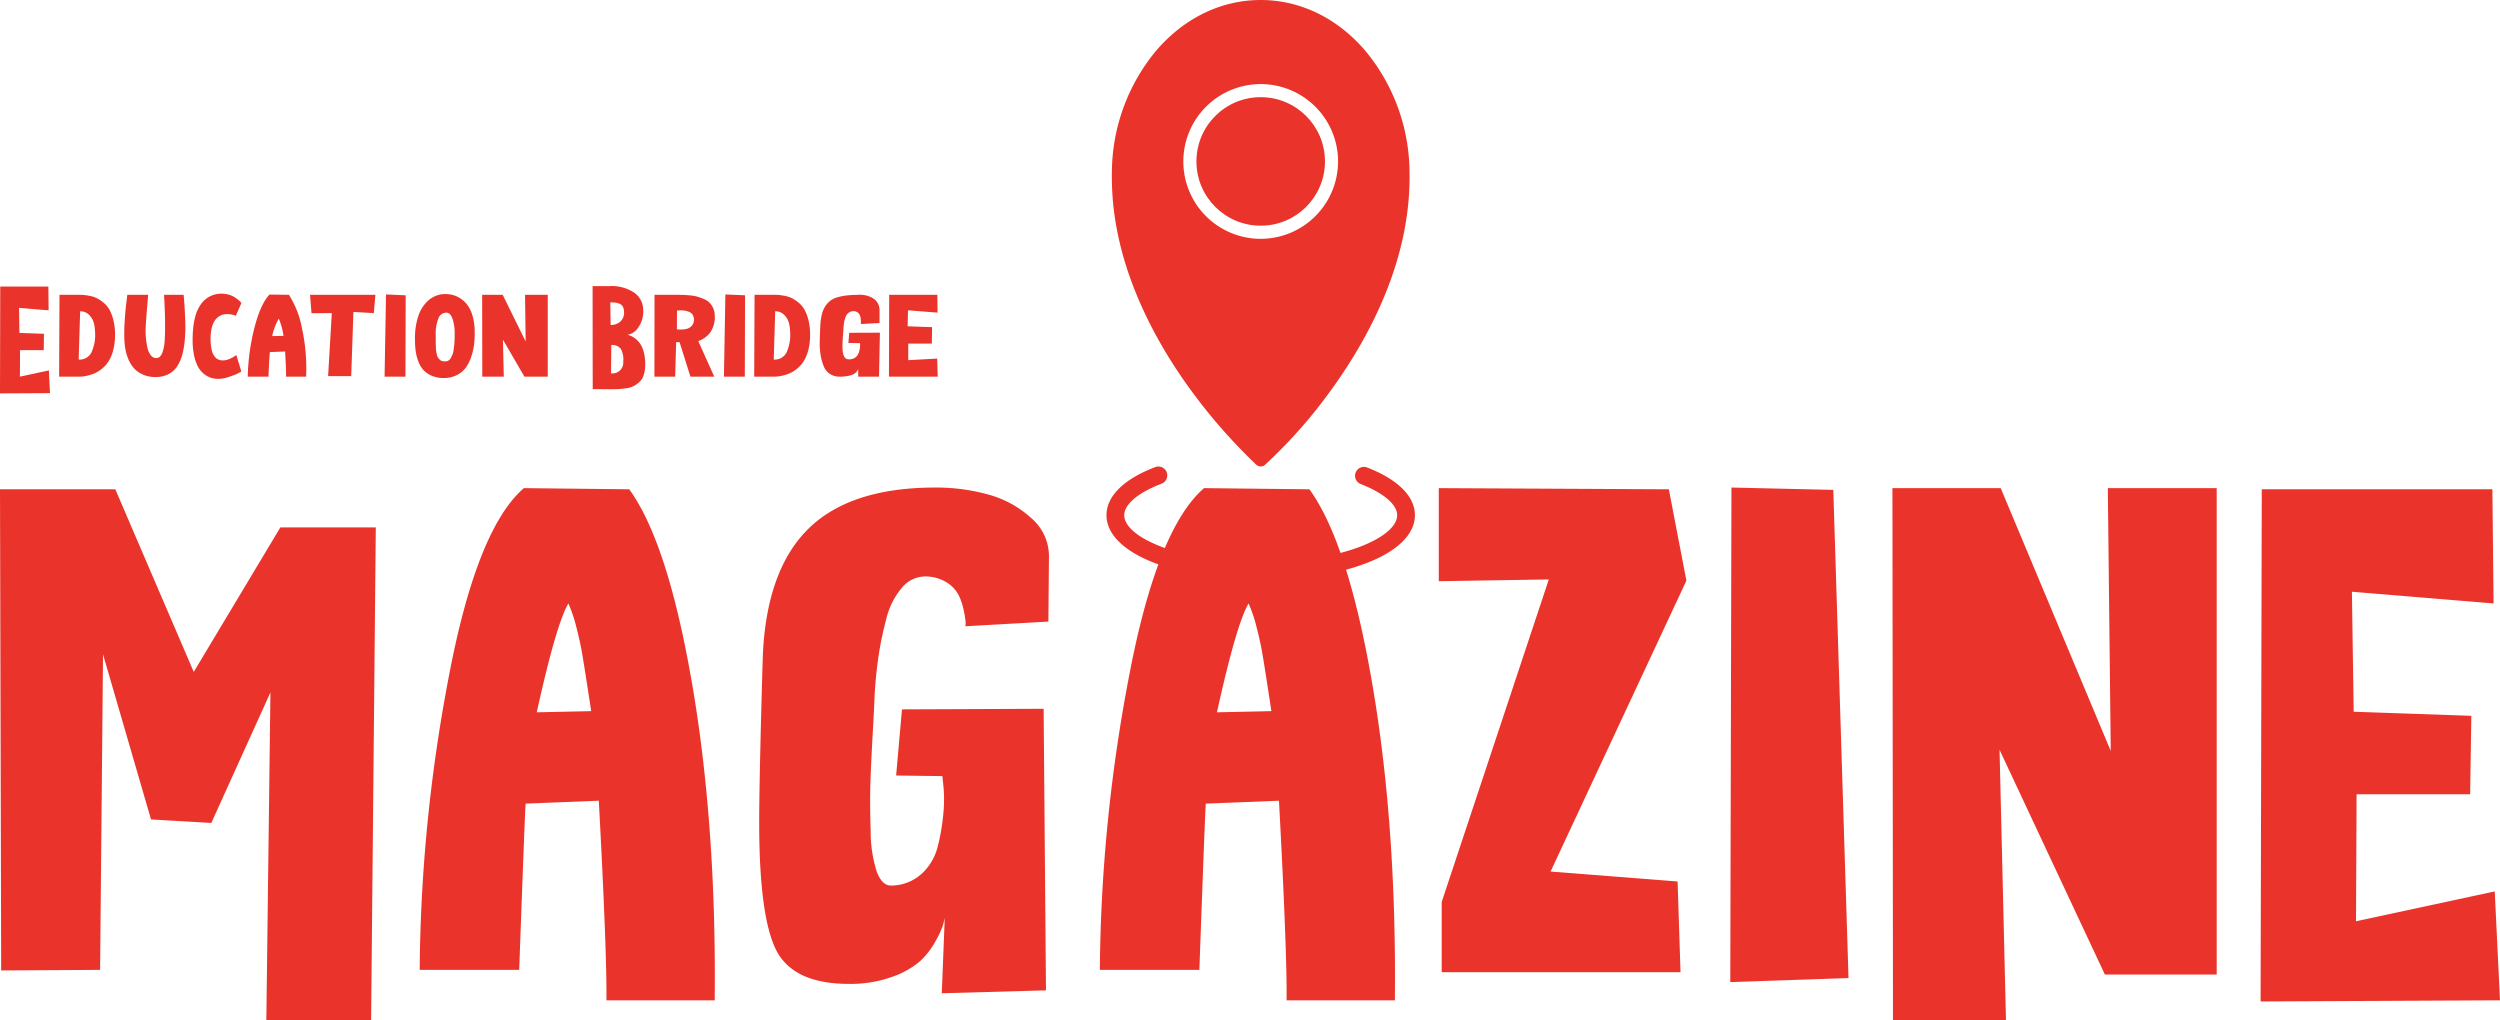 <svg xmlns="http://www.w3.org/2000/svg" width="491.165" height="200.435" viewBox="0 0 491.165 200.435">
  <g id="グループ_11356" data-name="グループ 11356" transform="translate(-240 -3060)">
    <path id="パス_44755" data-name="パス 44755" d="M19.665,9.545.23,9.66,0-84.87H22.655l15.41,35.88,17.02-28.4H73.83l-.92,96.83H52.325l.805-64.4L41.515-19.32,29.67-20.01,20.24-52.44Zm92-71.99q-2.415,4.14-6.21,21.39l10.695-.23-.805-5.233q-.575-3.737-.978-6.1t-1.15-5.232A27.626,27.626,0,0,0,111.665-62.445ZM102.925-85.1l20.7.23q7.59,10.465,12.363,38.295t4.428,62.1H119.14q.115-9.2-1.495-39.215l-14.375.575q-.115.8-1.265,32.66H82.455A317.1,317.1,0,0,1,88.09-47.61Q93.61-77.05,102.925-85.1Zm80.845-.115a38.141,38.141,0,0,1,10.408,1.38,20.4,20.4,0,0,1,8.4,4.6,9.872,9.872,0,0,1,3.507,7.475l-.115,12.88-16.33.92A2.759,2.759,0,0,0,189.692-59a20.978,20.978,0,0,0-.4-2.3,11.53,11.53,0,0,0-1.035-2.933,6.393,6.393,0,0,0-2.3-2.357,7.826,7.826,0,0,0-3.91-1.15,5.96,5.96,0,0,0-4.83,2.185,14.781,14.781,0,0,0-3.105,6.21,65.913,65.913,0,0,0-1.552,7.532q-.518,3.623-.747,7.648,0,1.035-.345,7.13T171-26.91q-.115,4.025.058,9.257a25.708,25.708,0,0,0,1.207,7.935q1.035,2.7,2.76,2.7a8.966,8.966,0,0,0,6.037-2.3,10.752,10.752,0,0,0,3.163-5.347,40.457,40.457,0,0,0,1.092-6.325,28.032,28.032,0,0,0,.057-5.347l-.23-2.185-9.085-.115,1.15-12.995,27.83-.115.46,55.315-20.47.575L185.61-.69q-.115.575-.345,1.438a17.969,17.969,0,0,1-1.437,3.105A15.422,15.422,0,0,1,180.78,7.82a16.615,16.615,0,0,1-5.52,3.1,24.16,24.16,0,0,1-8.51,1.38q-10,0-13.685-5.635-3.91-6.1-3.91-26.1,0-8.05.69-32.085.575-17.135,8.8-25.415T183.77-85.215ZM245.3-62.445q-2.415,4.14-6.21,21.39l10.695-.23-.8-5.233q-.575-3.737-.977-6.1t-1.15-5.232A27.626,27.626,0,0,0,245.3-62.445ZM236.555-85.1l20.7.23q7.59,10.465,12.362,38.295t4.428,62.1H252.77q.115-9.2-1.495-39.215l-14.375.575q-.115.8-1.265,32.66h-19.55A317.1,317.1,0,0,1,221.72-47.61Q227.24-77.05,236.555-85.1Zm46.115,0,45.2.23,3.45,17.94L304.635-9.775,329.59-7.82l.575,17.825h-46.92V-3.8L304.29-67.16l-21.62.345Zm57.5-.115,20.01.46,2.99,95.91-23.23.8Zm53.935,104.65h-22.2L371.8-85.1H393.07l21.62,51.635L414.115-85.1h21.39V10.465H413.54l-20.7-44.16Zm50.025-3.68.23-100.625h45.31l.23,22.425-27.83-2.3.345,23.575,23.115.805-.23,15.41H462.99L462.875,0,490.13-5.865l1.035,21.39Z" transform="translate(240 3241)" fill="#ea332a"/>
    <g id="グループ_9080" data-name="グループ 9080" transform="translate(457.386 3060)">
      <path id="パス_44081" data-name="パス 44081" d="M410.16,1099.606a1.744,1.744,0,1,0-1.266,3.249c4.46,1.738,7.122,4.02,7.122,6.1,0,4.38-11.011,9.26-26.811,9.26s-26.811-4.88-26.811-9.26c0-2.128,2.756-4.445,7.372-6.2a1.744,1.744,0,0,0-1.237-3.26c-6.2,2.355-9.621,5.714-9.621,9.457,0,3.711,3.367,7.052,9.48,9.407,5.589,2.153,12.981,3.34,20.818,3.34s15.229-1.186,20.817-3.34c6.114-2.356,9.481-5.7,9.481-9.407C419.5,1105.276,416.184,1101.954,410.16,1099.606Z" transform="translate(-358.906 -1007.742)" fill="#ea332a"/>
      <circle id="楕円形_509" data-name="楕円形 509" cx="12.626" cy="12.626" r="12.626" transform="translate(17.673 19.09)" fill="#ea332a"/>
      <path id="パス_44082" data-name="パス 44082" d="M404.093,968.065c0-.279,0-.552-.009-.831v-.057a37.633,37.633,0,0,0-8.726-23.778c-5.5-6.4-12.783-9.92-20.508-9.92S359.84,937,354.34,943.4a37.649,37.649,0,0,0-8.727,23.8c-.005.291-.01.576-.01.867v.1c0,.25.005.506.01.756,0,0,0,.009,0,.013.187,16.849,8.636,31.831,15.69,41.431a108.992,108.992,0,0,0,12.361,14.11c.1.1.179.17.222.212a1.289,1.289,0,0,0,1.729.18,96.2,96.2,0,0,0,12.8-14.4c7.047-9.61,15.487-24.616,15.673-41.529v-.013c.005-.25.01-.506.01-.756ZM374.848,980.4a15.2,15.2,0,1,1,15.2-15.2A15.219,15.219,0,0,1,374.848,980.4Z" transform="translate(-344.55 -933.479)" fill="#ea332a"/>
    </g>
    <path id="パス_44754" data-name="パス 44754" d="M0,3.288l.048-21H9.5l.048,4.68-5.808-.48.072,4.92,4.824.168L8.592-5.208H3.936L3.912,0,9.6-1.224,9.816,3.24ZM15.744-12.84l-.288,9.48A2.6,2.6,0,0,0,17.94-4.7a8.2,8.2,0,0,0,.732-4.1,7.576,7.576,0,0,0-.252-1.8,3.482,3.482,0,0,0-.912-1.536A2.365,2.365,0,0,0,15.744-12.84Zm-4.056-3.24H15.48q.5,0,.876.024a11.808,11.808,0,0,1,1.176.168,5.6,5.6,0,0,1,1.392.42,7.085,7.085,0,0,1,1.332.864,4.974,4.974,0,0,1,1.212,1.38,8.191,8.191,0,0,1,.8,2.088,11.582,11.582,0,0,1,.336,2.9,11.726,11.726,0,0,1-.336,2.916,8.124,8.124,0,0,1-.84,2.148A5.893,5.893,0,0,1,20.2-1.7a6.578,6.578,0,0,1-1.38.936,7.547,7.547,0,0,1-1.392.5,7.514,7.514,0,0,1-1.176.228Q15.816,0,15.408,0H11.616Zm20.544,0h3.84q.048.5.12,1.344t.168,2.892q.1,2.052.024,3.444-.048.816-.108,1.476t-.228,1.56a11.745,11.745,0,0,1-.408,1.608A8.054,8.054,0,0,1,34.968-2.3,4.725,4.725,0,0,1,33.96-1.068a4.807,4.807,0,0,1-1.428.816,5.262,5.262,0,0,1-1.884.324,5.905,5.905,0,0,1-2.556-.48,5.18,5.18,0,0,1-1.776-1.248,6.336,6.336,0,0,1-1.092-1.776,9,9,0,0,1-.588-1.944,15.764,15.764,0,0,1-.2-1.872,35.77,35.77,0,0,1,.072-3.84q.144-2.208.336-3.6l.168-1.392h4.1q-.456,5.184-.5,6.768a13.493,13.493,0,0,0,.048,1.584,17.787,17.787,0,0,0,.264,1.836,4,4,0,0,0,.66,1.632,1.337,1.337,0,0,0,1.164.612,1.061,1.061,0,0,0,.708-.324,2.11,2.11,0,0,0,.48-.852,8.962,8.962,0,0,0,.288-1.128,10,10,0,0,0,.144-1.368q.036-.792.048-1.332t.012-1.26v-.912q0-.768-.048-2.076t-.1-2.244Zm15.192,1.632-1.1,2.5a2.123,2.123,0,0,0-.468-.18,4.692,4.692,0,0,0-.756-.132,4.458,4.458,0,0,0-.924,0,2.593,2.593,0,0,0-.96.312,2.913,2.913,0,0,0-.876.732,3.9,3.9,0,0,0-.648,1.32,7.923,7.923,0,0,0-.312,2A9.619,9.619,0,0,0,41.6-5.244a3.116,3.116,0,0,0,.768,1.524,1.93,1.93,0,0,0,1.176.516,3.127,3.127,0,0,0,1.4-.216,6.665,6.665,0,0,0,1.488-.828l.984,3.24q-.288.168-.756.408A13.273,13.273,0,0,1,45,.036a6.811,6.811,0,0,1-2.088.4A4.877,4.877,0,0,1,41.436.216,4.332,4.332,0,0,1,40.068-.54a4.612,4.612,0,0,1-1.164-1.4,8.286,8.286,0,0,1-.78-2.268,14.491,14.491,0,0,1-.276-3.2q.024-4.56,1.56-6.72A4.838,4.838,0,0,1,43.56-16.3a4.916,4.916,0,0,1,1.38.192,4.223,4.223,0,0,1,1.092.468,8.127,8.127,0,0,1,.756.54,4.171,4.171,0,0,1,.492.456ZM54.768-11.4a11.959,11.959,0,0,0-1.3,3.432L55.7-8.016A13.09,13.09,0,0,0,54.768-11.4Zm-1.824-4.728,3.816.048a18.445,18.445,0,0,1,2.592,6.7A36.78,36.78,0,0,1,60.144,0H56.208q.024-1.1-.192-4.944l-3,.12Q52.872-3.264,52.752,0h-4.08a43.043,43.043,0,0,1,1.344-9.72Q51.216-14.3,52.944-16.128Zm7.968.048h12.84l-.312,3.6-4.008-.24L69-.1H64.464l.72-12.384-3.984.024Zm14.928-.072,3.864.168L79.656,0h-4.1Zm11.88,3.576a1.653,1.653,0,0,0-1.572,1.1,7.866,7.866,0,0,0-.54,3.288v1.5q0,.324.024.864A6.948,6.948,0,0,0,85.7-5q.048.276.132.672a1.523,1.523,0,0,0,.228.588,4.674,4.674,0,0,0,.336.4.963.963,0,0,0,.468.276A2.531,2.531,0,0,0,87.5-3a1.154,1.154,0,0,0,.612-.168,1.277,1.277,0,0,0,.456-.5q.18-.336.324-.66a3.2,3.2,0,0,0,.216-.852q.072-.528.12-.888t.072-.96q.024-.6.024-.852v-.78a8.072,8.072,0,0,0-.42-2.7Q88.488-12.552,87.72-12.576Zm-.168-3.648a5.28,5.28,0,0,1,2.124.432,5.445,5.445,0,0,1,1.8,1.284,6.092,6.092,0,0,1,1.284,2.3,11.118,11.118,0,0,1,.5,3.348,18.353,18.353,0,0,1-.12,2.52,12.249,12.249,0,0,1-.564,2.448A7.638,7.638,0,0,1,91.5-1.752,4.965,4.965,0,0,1,89.736-.3a5.516,5.516,0,0,1-2.544.564A5.824,5.824,0,0,1,84.768-.2,4.691,4.691,0,0,1,83.124-1.38a5.438,5.438,0,0,1-.984-1.752,9.458,9.458,0,0,1-.492-2.028,18.144,18.144,0,0,1-.12-2.184,13.78,13.78,0,0,1,.636-4.5,7.021,7.021,0,0,1,2.052-3.18A4.939,4.939,0,0,1,87.552-16.224ZM98.976,0H94.752l-.024-16.08H98.76l4.512,9.168-.12-9.168h4.464V0h-4.584L98.808-7.272Zm23.472-2.952a4.3,4.3,0,0,0-.48-2.508,2.126,2.126,0,0,0-1.872-.756l-.048,5.568A2.131,2.131,0,0,0,122.448-2.952Zm-2.4-11.64H119.9l.072,4.44a2.787,2.787,0,0,0,1.872-.636,2.379,2.379,0,0,0,.744-2.1,1.77,1.77,0,0,0-.288-.972,1.357,1.357,0,0,0-.72-.516,4.266,4.266,0,0,0-.768-.18A6.868,6.868,0,0,0,120.048-14.592Zm-3.624-3.192h3.216a8.009,8.009,0,0,1,4.872,1.224,4.093,4.093,0,0,1,1.848,3.312,5.42,5.42,0,0,1-.972,3.6,3.1,3.1,0,0,1-2.076,1.416q3.5,1.056,3.456,5.976a6.63,6.63,0,0,1-.312,1.98,3.019,3.019,0,0,1-.852,1.344,6.055,6.055,0,0,1-1.128.792,4.327,4.327,0,0,1-1.44.42q-.876.12-1.44.156t-1.452.036h-.384l-3.312-.024ZM133.8-13.032l-.792.048-.024,3.672q.144.024.36.048a5.461,5.461,0,0,0,.792-.012,3.792,3.792,0,0,0,1.02-.192,1.851,1.851,0,0,0,.8-.588,1.77,1.77,0,0,0,.384-1.1,1.843,1.843,0,0,0-.24-.972,1.4,1.4,0,0,0-.66-.576,3.8,3.8,0,0,0-.816-.252A4.622,4.622,0,0,0,133.8-13.032Zm-5.208-3.048h4.224q.744,0,1.2.012t1.356.084a8.629,8.629,0,0,1,1.488.228,10.909,10.909,0,0,1,1.32.456,3.65,3.65,0,0,1,1.176.732,3.684,3.684,0,0,1,.756,1.1,3.608,3.608,0,0,1,.312,1.536,5.142,5.142,0,0,1-.948,3.324,4.982,4.982,0,0,1-2.292,1.62L140.328,0h-4.68l-2.136-6.768-.672-.024L132.648,0h-4.08Zm13.92-.072,3.864.168L146.328,0h-4.1ZM152.3-12.84l-.288,9.48A2.6,2.6,0,0,0,154.5-4.7a8.2,8.2,0,0,0,.732-4.1,7.577,7.577,0,0,0-.252-1.8,3.482,3.482,0,0,0-.912-1.536A2.365,2.365,0,0,0,152.3-12.84Zm-4.056-3.24h3.792q.5,0,.876.024a11.808,11.808,0,0,1,1.176.168,5.6,5.6,0,0,1,1.392.42,7.085,7.085,0,0,1,1.332.864,4.974,4.974,0,0,1,1.212,1.38,8.191,8.191,0,0,1,.8,2.088,11.582,11.582,0,0,1,.336,2.9,11.726,11.726,0,0,1-.336,2.916,8.123,8.123,0,0,1-.84,2.148A5.893,5.893,0,0,1,156.756-1.7a6.579,6.579,0,0,1-1.38.936,7.547,7.547,0,0,1-1.392.5,7.514,7.514,0,0,1-1.176.228q-.432.036-.84.036h-3.792Zm20.376,0a4.933,4.933,0,0,1,3.084.8A2.735,2.735,0,0,1,172.8-13.2v2.664l-3.672.192q0-.1.012-.264a4.586,4.586,0,0,0-.024-.6,3.256,3.256,0,0,0-.144-.756,1.4,1.4,0,0,0-.42-.6,1.219,1.219,0,0,0-.768-.3,1.594,1.594,0,0,0-1.02.276,1.828,1.828,0,0,0-.636.876,6.04,6.04,0,0,0-.312,1.188,11.37,11.37,0,0,0-.12,1.4q-.024.312-.072.9t-.072,1.056q-.024.468-.036,1.056a7.918,7.918,0,0,0,.036,1.02,4.6,4.6,0,0,0,.168.828,1.371,1.371,0,0,0,.348.612.913.913,0,0,0,.588.24,2.067,2.067,0,0,0,1.248-.264,1.735,1.735,0,0,0,.708-.78A4.163,4.163,0,0,0,168.9-5.4a4.954,4.954,0,0,0,.084-.84l-.024-.336-2.28-.048.168-1.992,6.024-.024L172.7,0h-4.08L168.6-1.608a.858.858,0,0,1-.024.18,1.354,1.354,0,0,1-.228.384,2.016,2.016,0,0,1-.54.492,3.53,3.53,0,0,1-1.068.384A7.74,7.74,0,0,1,165.024,0a3.471,3.471,0,0,1-1.98-.54,3.265,3.265,0,0,1-1.2-1.476,9.979,9.979,0,0,1-.612-2.2,14.083,14.083,0,0,1-.18-2.724q.036-1.464.108-3.048a12.179,12.179,0,0,1,.312-2.256,5.076,5.076,0,0,1,.7-1.632,4.364,4.364,0,0,1,1.032-1.092,4.436,4.436,0,0,1,1.452-.66,11.21,11.21,0,0,1,1.776-.336Q167.328-16.056,168.624-16.08ZM174.648,0l.048-16.08h9.456l.048,3.5-5.808-.456-.072,3.144,4.8.168L183.072-6.5H178.44V-3.24l5.688-.312.1,3.552Z" transform="translate(240 3134)" fill="#ea332a"/>
  </g>
</svg>
